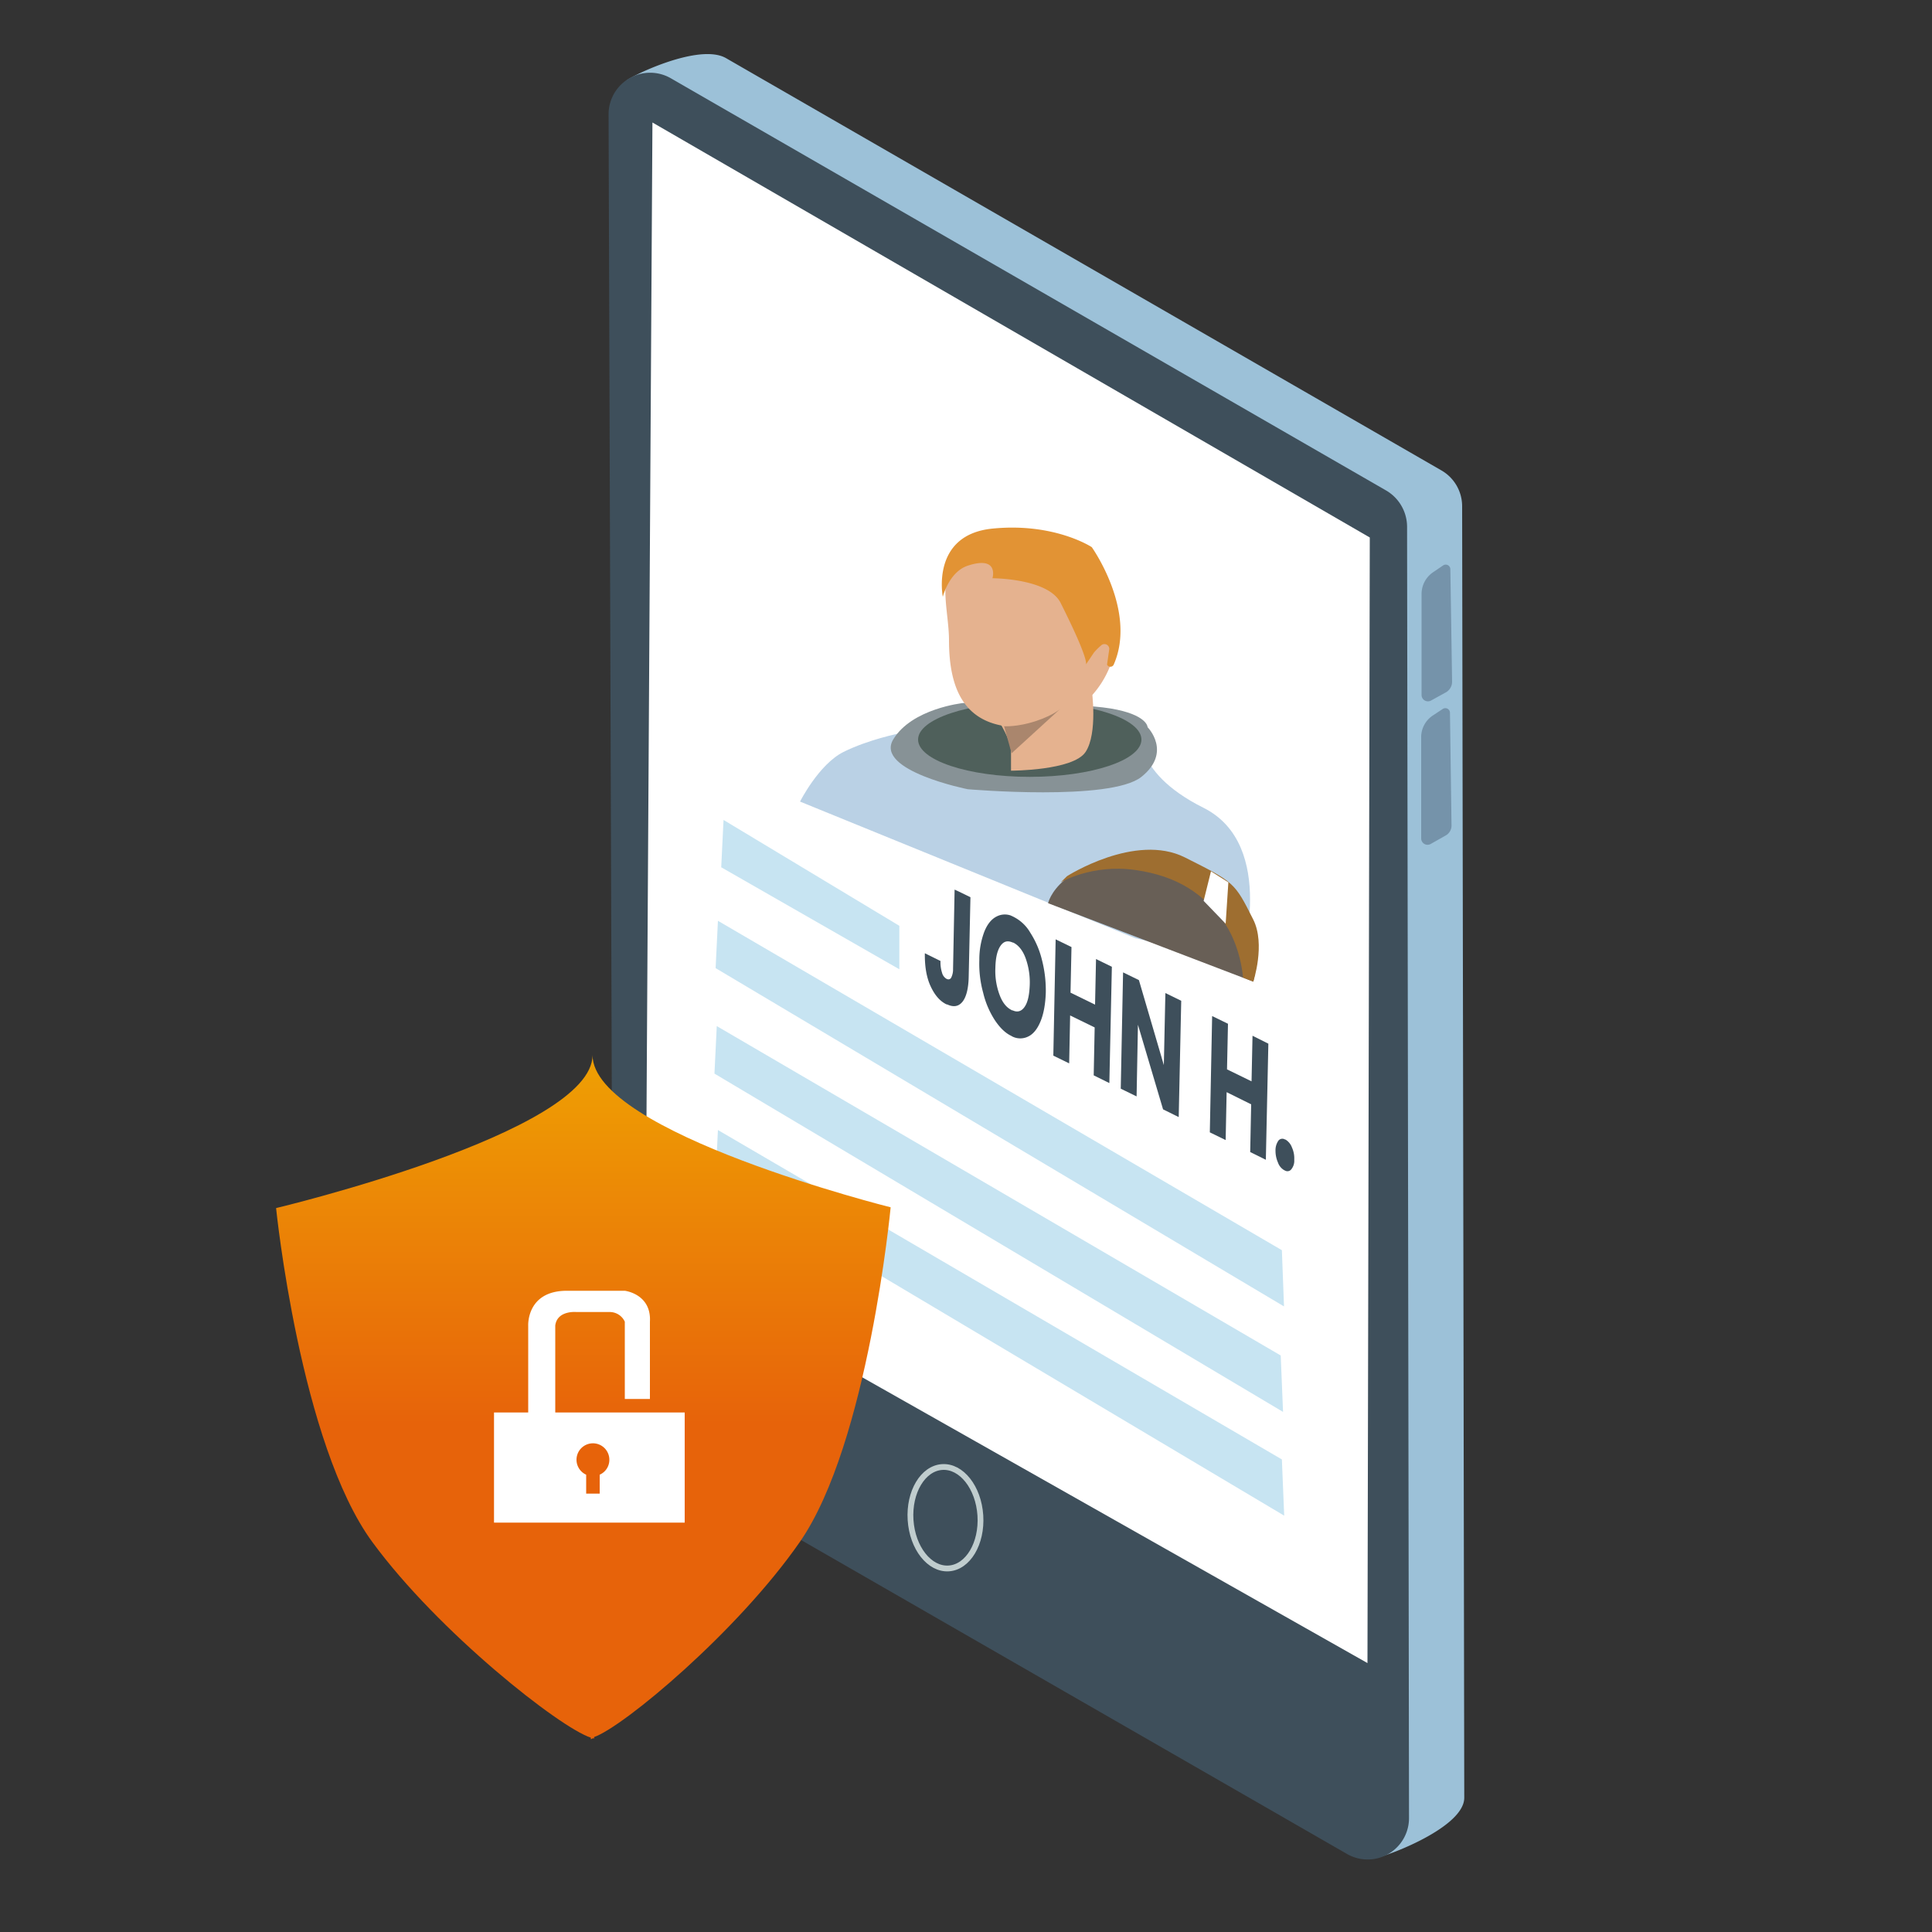 <svg id="Calque_1" data-name="Calque 1" xmlns="http://www.w3.org/2000/svg" xmlns:xlink="http://www.w3.org/1999/xlink" viewBox="0 0 1000 1000"><rect x="0" y="0" width="1000" height="1000" fill="#333333" stroke="none"/><defs><style>.cls-1,.cls-5{fill:none;}.cls-2{fill:#9cc1d8;}.cls-3{fill:#3e4f5b;}.cls-4{fill:#fff;}.cls-5{stroke:#c0cdce;stroke-miterlimit:10;stroke-width:3px;}.cls-6{fill:#7593aa;}.cls-7{fill:#c7e4f2;}.cls-8{isolation:isolate;}.cls-9{clip-path:url(#clip-path);}.cls-10{fill:#bad1e5;}.cls-11{fill:#879296;}.cls-12{fill:#4f605b;}.cls-13{fill:#e5b28f;}.cls-14{fill:#e29334;}.cls-15{fill:#aa866d;}.cls-16{fill:#685f56;}.cls-17{fill:#9e6e30;}.cls-18{fill:url(#Dégradé_sans_nom_12);}</style><clipPath id="clip-path"><polygon class="cls-1" points="478.6 519.9 478.8 453.4 670 541.6 669.9 608.1 478.6 519.9"/></clipPath><linearGradient id="Dégradé_sans_nom_12" x1="301.98" y1="900.2" x2="301.98" y2="546.06" gradientUnits="userSpaceOnUse"><stop offset="0.46" stop-color="#e7630a"/><stop offset="1" stop-color="#efa003"/></linearGradient></defs><path class="cls-2" d="M345.8,718.3,324.3,41.8c0-1.2,37.1-20,51.5-11.7L746.1,243.5A21.4,21.4,0,0,1,756.8,262l1.1,668.5c0,16.5-46,32.5-47.2,31.3L356.5,736.9A21.6,21.6,0,0,1,345.8,718.3Z"/><path class="cls-3" d="M317.2,728.7,315,59.2a21.5,21.5,0,0,1,32.2-18.7L717.5,253.9a21.8,21.8,0,0,1,10.8,18.6l1,668.4a21.4,21.4,0,0,1-32.1,18.7L328,747.3A21.3,21.3,0,0,1,317.2,728.7Z"/><polygon class="cls-4" points="337.7 63.4 334.2 649.5 707.8 860.8 709 278.2 337.7 63.4"/><ellipse class="cls-5" cx="489.5" cy="785.5" rx="18.1" ry="26.3" transform="translate(-49.8 33.3) rotate(-3.7)"/><path class="cls-6" d="M735.8,307.5v52.3a3.3,3.3,0,0,0,4.9,2.8l7.8-4.3a6.3,6.3,0,0,0,3.1-5.5l-.9-58.1a2.4,2.4,0,0,0-3.8-2l-5,3.4A13.6,13.6,0,0,0,735.8,307.5Z"/><polygon class="cls-7" points="374.5 424.4 465.5 479.2 465.5 501.7 373.3 448.9 374.5 424.4"/><polygon class="cls-7" points="371.6 476.6 663.5 647.1 664.6 676.2 370.4 501.1 371.6 476.6"/><polygon class="cls-7" points="371 531.1 662.9 701.6 664.1 730.8 369.8 555.7 371 531.1"/><path class="cls-6" d="M735.6,381.7V434a3.3,3.3,0,0,0,4.8,2.9l7.8-4.4a5.9,5.9,0,0,0,3.1-5.4l-.8-58.1a2.4,2.4,0,0,0-3.8-2l-5,3.3A13.4,13.4,0,0,0,735.6,381.7Z"/><polygon class="cls-7" points="371.6 584.9 663.5 755.4 664.7 784.5 370.4 609.4 371.6 584.9"/><g class="cls-8"><g class="cls-9"><path class="cls-3" d="M494.1,460.5l-.8,41a9.5,9.5,0,0,1-1,4.6,1.6,1.6,0,0,1-2.2.6H490a5.1,5.1,0,0,1-2.4-3.2,17.7,17.7,0,0,1-.8-6.1l-8.1-4c-.1,6.6.8,12.3,2.9,16.9s4.8,7.9,8.4,9.6h.3c3.2,1.5,5.8,1.1,7.8-1.3s3.2-6.9,3.3-13.2l.9-41-8.2-4"/><path class="cls-3" d="M524,523c-.1,0-.2,0-.2-.1-2.8-1.3-4.9-3.9-6.4-7.9a35.3,35.3,0,0,1-2.2-13.9c.1-5.4,1-9.2,2.7-11.6s3.7-2.8,6.4-1.6h.2c2.6,1.3,4.8,3.9,6.3,7.9a36.9,36.9,0,0,1,2.2,13.9c-.2,5.3-1,9.1-2.7,11.5s-3.8,2.9-6.3,1.7m.4-48.5a9.2,9.2,0,0,0-8.4-.1c-2.7,1.3-4.9,3.9-6.5,7.9a40.7,40.7,0,0,0-2.6,14.7,56.2,56.2,0,0,0,2,17,45.4,45.4,0,0,0,6,14.1c2.6,3.9,5.4,6.7,8.6,8.2l.3.2a9.2,9.2,0,0,0,8.4.1c2.7-1.3,4.8-4,6.4-7.9s2.5-8.9,2.7-14.8a63.4,63.4,0,0,0-2-17,45.9,45.9,0,0,0-6-14,20.8,20.8,0,0,0-8.6-8.2l-.3-.2"/><polyline class="cls-3" points="546.4 486.2 545.2 546.4 553.4 550.4 553.9 525.6 566.6 531.8 566.1 556.6 574.2 560.6 575.5 500.4 567.3 496.4 566.8 520 554.1 513.8 554.6 490.2 546.4 486.2"/><polyline class="cls-3" points="581.3 503.3 580.1 563.5 588.3 567.5 589 530.4 602 574.2 610.1 578.2 611.4 518 603.2 514 602.4 551.3 589.5 507.3 581.3 503.3"/><polyline class="cls-3" points="627.4 525.9 626.2 586.1 634.4 590.1 634.9 565.3 647.6 571.6 647.1 596.3 655.2 600.3 656.5 540.2 648.3 536.1 647.8 559.7 635.1 553.5 635.6 529.9 627.4 525.9"/><path class="cls-3" d="M665.1,589.8a2.6,2.6,0,0,0-3.4.6,8.6,8.6,0,0,0-1.5,5.1,15.1,15.1,0,0,0,1.3,6.3,7.3,7.3,0,0,0,3.4,4h.1a2.5,2.5,0,0,0,3.4-.6,7,7,0,0,0,1.5-4.9,13.6,13.6,0,0,0-1.2-6.4,7.9,7.9,0,0,0-3.4-4.1h-.2"/></g></g><path class="cls-10" d="M520.1,379.6s-9.6-9.7-16,0-22.5-3.2-22.5-3.2l-16.1,3.2s-16.1,3.2-28.9,9.6-22.5,25.7-22.5,25.7l173.5,70.7,54.6,12.9s19.3-61.1-19.3-80.4-32.1-41.7-32.1-41.7l-38.5,3.2Z"/><path class="cls-11" d="M498.4,363.9s-26.5,2.8-36.1,18.9,38.6,25.7,38.6,25.7,73.9,6.4,89.9-6.4,3.2-25.7,3.2-25.7,0-6.5-19.2-9.7S498.4,363.9,498.4,363.9Z"/><ellipse class="cls-12" cx="533" cy="382.8" rx="57.8" ry="19.3"/><path class="cls-13" d="M578,326.6a49.8,49.8,0,0,1-49.8,49.8c-27.5,0-37-17.5-37-45,0-14.9-6.3-33.2,4.2-42.3a49.3,49.3,0,0,1,32.8-12.3A49.8,49.8,0,0,1,578,326.6Z"/><path class="cls-14" d="M513.7,299.3s3.6-11.9-12.8-6.5c-9.7,3.2-12.9,16.1-12.9,16.1s-6.4-32.1,25.7-35.3,51.4,9.6,51.4,9.6,23.5,33,11.4,60.7a1.9,1.9,0,0,1-3.5.1l1.1-7.6a2.5,2.5,0,0,0-4.2-2.3,30.7,30.7,0,0,0-3.7,3.7l-4.3,6.4s3.2,0-12.9-32.1C542.6,299.3,513.7,299.3,513.7,299.3Z"/><path class="cls-13" d="M516.9,373.2s6.4,9.6,6.4,16v9.7s32.2,0,38.6-9.7,3.2-32.1,3.2-32.1l-48.2,16.1Z"/><path class="cls-15" d="M519.7,375.9s6.9.5,16.5-2.7,12.8-6.5,12.8-6.5l-25.4,23.2Z"/><path class="cls-16" d="M542.5,467.5s1.2-5.9,8.6-12.1c5.2-4.4,13.6-8.9,26.9-11.6,32.1-6.4,54.6,22.5,54.6,22.5s12.8,16.1,16.1,22.5,0,19.3,0,19.3Z"/><path class="cls-17" d="M549,456.7s16.1-9.6,38.6-6.4,35.3,12.8,45,25.7,10.8,30,10.8,30l5.3,2.1s6.4-19.3,0-32.1c-9.7-19.3-9.7-19.3-35.4-32.2s-61,9.7-61,9.7"/><polyline class="cls-4" points="623 466.3 626.8 451 635.8 456.7 634.4 478.1 626.2 469.6"/><path class="cls-18" d="M306.7,546.1h0c0,40.2-163.8,79.2-163.8,79.2s12.4,122.2,50,173.1c34.2,46.5,96.8,95.8,112.9,101v.8l.9-.3v-.3l.8.3v-.8c15.2-5.3,74.2-54.5,106.5-101,35.4-51,47-173.2,47-173.2S306.7,586.3,306.7,546.1Z"/><path class="cls-4" d="M273.4,746.1V686.2s-1-18.1,20-18.1h30s13.8,1.6,13,16v40h-13v-40a8.6,8.6,0,0,0-8-5h-17s-10-1-11,7v60Z"/><path class="cls-4" d="M255.7,731.1v57h98.7v-57Zm54.7,32.2v9.8h-7v-9.8a8.5,8.5,0,1,1,12-7.7A8.4,8.4,0,0,1,310.4,763.3Z"/></svg>